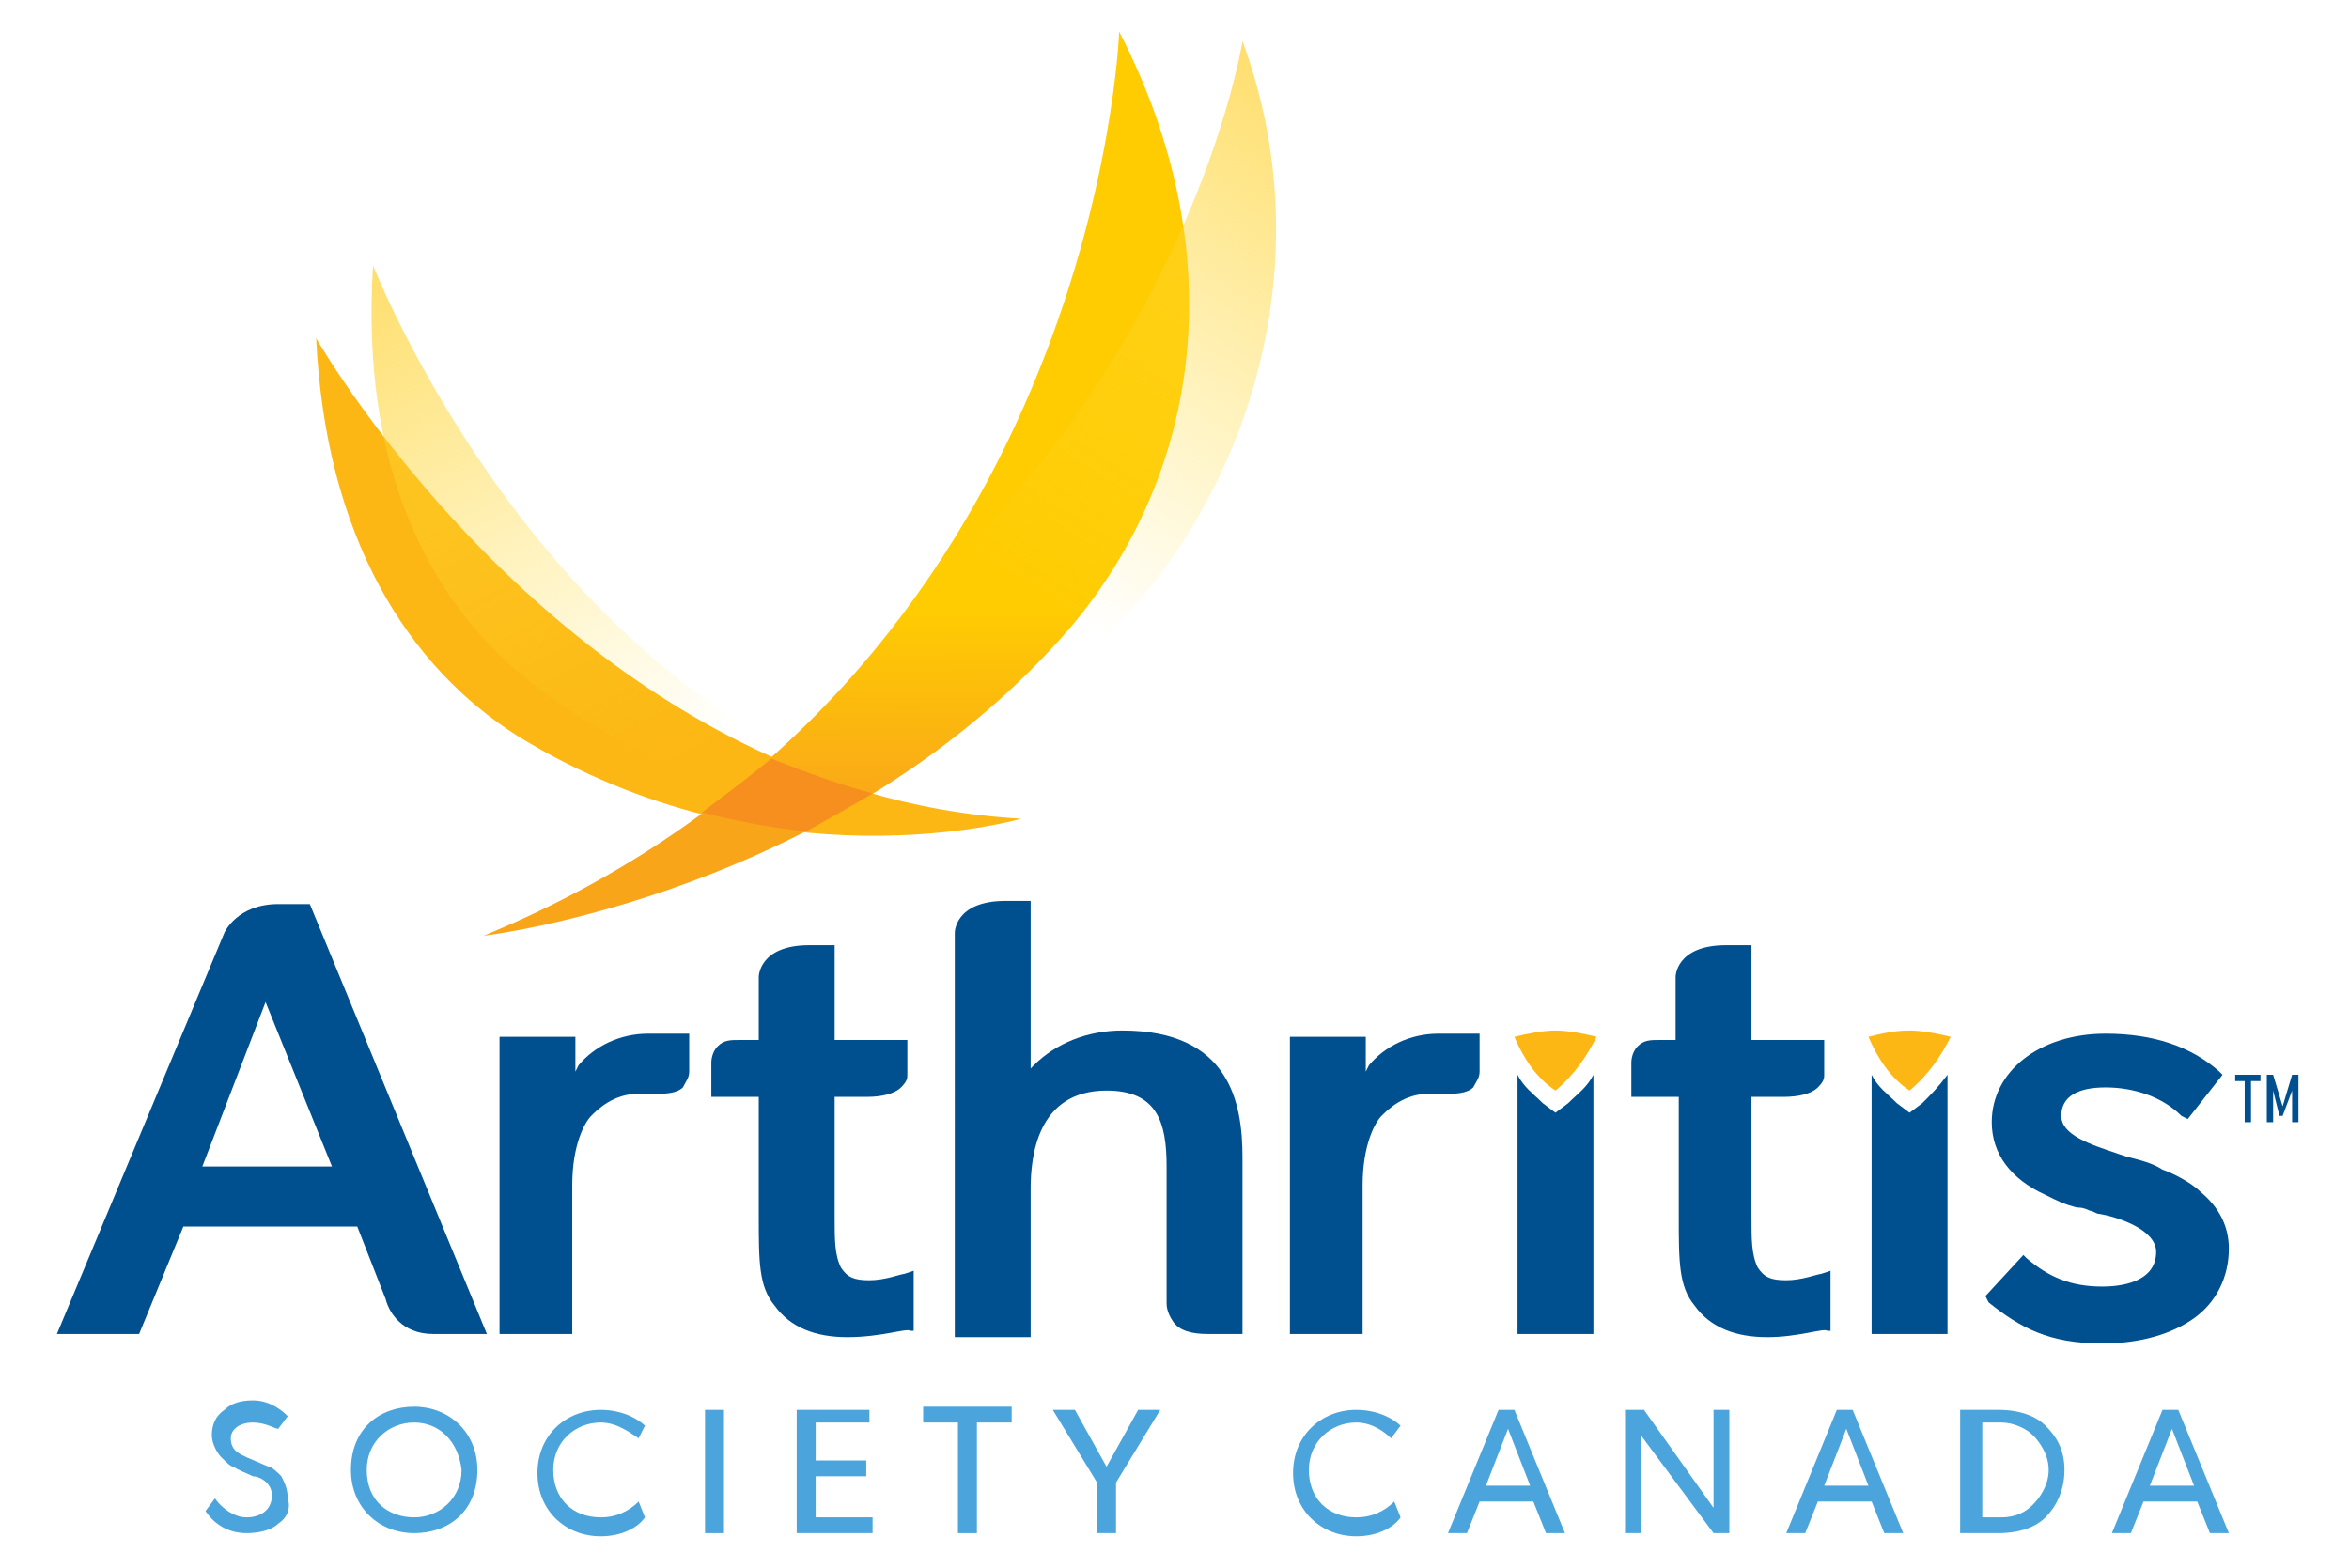 <?xml version="1.0" encoding="utf-8"?>
<!-- Generator: Adobe Illustrator 24.1.3, SVG Export Plug-In . SVG Version: 6.00 Build 0)  -->
<svg version="1.1" xmlns="http://www.w3.org/2000/svg" xmlns:xlink="http://www.w3.org/1999/xlink" x="0px" y="0px"
	 viewBox="0 0 74.3 49.6" style="enable-background:new 0 0 74.3 49.6;" xml:space="preserve">
<style type="text/css">
	.st0{fill:none;}
	.st1{fill:#FDB714;}
	.st2{fill:#00508F;}
	.st3{fill:#4BA5DC;}
	.st4{fill:#FCB714;}
	.st5{fill:url(#XMLID_6_);}
	.st6{fill:url(#XMLID_7_);}
	.st7{fill:url(#XMLID_23_);}
	.st8{fill:#F68F1E;}
</style>
<g id="Isolation_Mode">
	<rect x="-396.5" y="34.9" class="st0" width="9.7" height="9.7"/>
	<rect x="-406.2" y="34.9" class="st0" width="9.7" height="9.7"/>
	<rect x="-85.1" y="34.9" class="st0" width="9.7" height="9.7"/>
	<rect x="-75.4" y="34.9" class="st0" width="9.7" height="9.7"/>
	<g>
		<g>
			<g>
				<g>
					<path id="XMLID_21_" class="st1" d="M59.1,32.8c0.3,0.7,0.7,1.3,1.3,1.7c0.6-0.5,1-1.1,1.3-1.7c-0.4-0.1-0.9-0.2-1.3-0.2
						C59.9,32.6,59.5,32.7,59.1,32.8z"/>
					<g id="XMLID_8_">
						<g id="XMLID_11_">
							<path id="XMLID_18_" class="st2" d="M13.7,42.2c-1,0-1.4-0.7-1.5-1.1l-0.9-2.3H5.8l-1.4,3.4H1.8l5.3-12.7
								c0,0,0.4-0.9,1.7-0.9c0,0,0.1,0,0.1,0l0.9,0l5.6,13.6H13.7z M6.4,36.9h4.1l-2.1-5.2L6.4,36.9z"/>
							<path id="XMLID_17_" class="st2" d="M40.8,42.2v-9.4h2.4l0,1.1l0.1-0.2c0.5-0.6,1.3-1,2.2-1c0.7,0,1.1,0,1.1,0l0.2,0l0,1.2
								c0,0.2-0.1,0.3-0.2,0.5c-0.2,0.2-0.6,0.2-0.8,0.2l0,0c-0.1,0-0.1,0-0.2,0h-0.4c-0.8,0-1.3,0.5-1.5,0.7
								c-0.2,0.2-0.6,0.9-0.6,2.2v4.7H40.8z"/>
							<path id="XMLID_16_" class="st2" d="M15.8,42.2v-9.4h2.4l0,1.1l0.1-0.2c0.5-0.6,1.3-1,2.2-1c0.7,0,1.1,0,1.1,0l0.2,0l0,1.2
								c0,0.2-0.1,0.3-0.2,0.5c-0.2,0.2-0.6,0.2-0.8,0.2l0,0c-0.1,0-0.1,0-0.2,0h-0.4c-0.8,0-1.3,0.5-1.5,0.7
								c-0.2,0.2-0.6,0.9-0.6,2.2v4.7H15.8z"/>
							<path id="XMLID_15_" class="st2" d="M55.9,42.3c-1,0-1.8-0.3-2.3-1c-0.5-0.6-0.5-1.4-0.5-2.8v-3.8h-1.5l0-1.1
								c0,0,0-0.3,0.2-0.5c0.2-0.2,0.4-0.2,0.7-0.2H53v-2c0,0,0-1,1.6-1l0.8,0v3h2.3v1.1c0,0.1,0,0.2-0.2,0.4
								c-0.2,0.2-0.6,0.3-1.1,0.3h-1v3.8c0,0.7,0,1.2,0.2,1.6c0.2,0.3,0.4,0.4,0.9,0.4c0.5,0,1-0.2,1.1-0.2l0.3-0.1v1.9l-0.1,0
								C57.7,42,56.9,42.3,55.9,42.3z"/>
							<path id="XMLID_14_" class="st2" d="M26.8,42.3c-1,0-1.8-0.3-2.3-1c-0.5-0.6-0.5-1.4-0.5-2.8v-3.8h-1.5l0-1.1
								c0,0,0-0.3,0.2-0.5c0.2-0.2,0.4-0.2,0.7-0.2H24v-2c0,0,0-1,1.6-1l0.8,0v3h2.3v1.1c0,0.1,0,0.2-0.2,0.4
								c-0.2,0.2-0.6,0.3-1.1,0.3h-1v3.8c0,0.7,0,1.2,0.2,1.6c0.2,0.3,0.4,0.4,0.9,0.4c0.5,0,1-0.2,1.1-0.2l0.3-0.1v1.9l-0.1,0
								C28.7,42,27.9,42.3,26.8,42.3z"/>
							<path id="XMLID_13_" class="st2" d="M66.5,42.5c-1.7,0-2.6-0.5-3.6-1.3L62.8,41l1.2-1.3l0.1,0.1c0.7,0.6,1.4,0.9,2.4,0.9
								c0.5,0,1.7-0.1,1.7-1.1c0-0.7-1.2-1.1-1.8-1.2c-0.1,0-0.2-0.1-0.3-0.1c-0.2-0.1-0.3-0.1-0.4-0.1c-0.4-0.1-0.6-0.2-1-0.4
								c-1.1-0.5-1.7-1.3-1.7-2.3c0-1.6,1.5-2.8,3.6-2.8c1.5,0,2.7,0.4,3.6,1.2l0.1,0.1l-1.1,1.4l-0.2-0.1c-0.6-0.6-1.5-0.9-2.4-0.9
								c-0.9,0-1.4,0.3-1.4,0.9c0,0.6,0.9,0.9,1.8,1.2l0.3,0.1c0.4,0.1,0.8,0.2,1.1,0.4c0.3,0.1,0.9,0.4,1.2,0.7
								c0.6,0.5,0.9,1.1,0.9,1.8c0,0.9-0.4,1.7-1.1,2.2C68.7,42.2,67.7,42.5,66.5,42.5L66.5,42.5z"/>
							<path id="XMLID_12_" class="st2" d="M38.2,42.2c-0.5,0-0.9-0.1-1.1-0.4c-0.2-0.3-0.2-0.5-0.2-0.6l0-4.3
								c0-1.4-0.3-2.4-1.9-2.4c-2.2,0-2.4,2.1-2.4,3.1v4.7h-2.4V29.5c0,0,0-1,1.6-1l0.8,0l0,5.3l0.1-0.1c0.7-0.7,1.7-1.1,2.8-1.1
								c3.4,0,3.8,2.3,3.8,4v5.6H38.2z"/>
						</g>
						<path id="XMLID_10_" class="st2" d="M60.8,34.9l-0.4,0.3L60,34.9c-0.3-0.3-0.6-0.5-0.8-0.9v8.2h2.4V34
							C61.3,34.4,61.1,34.6,60.8,34.9z"/>
						<path id="XMLID_9_" class="st2" d="M49.6,34.9l-0.4,0.3l-0.4-0.3c-0.3-0.3-0.6-0.5-0.8-0.9v8.2h2.4V34
							C50.2,34.4,49.9,34.6,49.6,34.9z"/>
					</g>
					<path id="XMLID_1_" class="st1" d="M47.9,32.8c0.3,0.7,0.7,1.3,1.3,1.7c0.6-0.5,1-1.1,1.3-1.7c-0.4-0.1-0.9-0.2-1.3-0.2
						C48.8,32.6,48.3,32.7,47.9,32.8z"/>
				</g>
			</g>
		</g>
	</g>
	<g>
		<path class="st3" d="M8.8,48.2c-0.2,0.2-0.6,0.3-1,0.3c-0.7,0-1.1-0.4-1.3-0.7l0.3-0.4c0.2,0.3,0.6,0.6,1,0.6
			c0.4,0,0.8-0.2,0.8-0.7c0-0.4-0.4-0.6-0.6-0.6c-0.2-0.1-0.5-0.2-0.6-0.3c-0.1,0-0.2-0.1-0.4-0.3c-0.1-0.1-0.3-0.4-0.3-0.7
			c0-0.3,0.1-0.6,0.4-0.8c0.2-0.2,0.5-0.3,0.9-0.3c0.6,0,1,0.4,1.1,0.5l-0.3,0.4C8.7,45.2,8.4,45,8,45c-0.4,0-0.7,0.2-0.7,0.5
			c0,0.4,0.3,0.5,0.5,0.6l0.7,0.3c0.1,0,0.3,0.2,0.4,0.3c0.1,0.2,0.2,0.4,0.2,0.7C9.2,47.7,9.1,48,8.8,48.2z"/>
		<path class="st3" d="M13.1,48.5c-1.1,0-2-0.8-2-2c0-1.3,0.9-2,2-2s2,0.8,2,2C15.1,47.8,14.2,48.5,13.1,48.5z M13.1,45
			c-0.8,0-1.5,0.6-1.5,1.5c0,1,0.7,1.5,1.5,1.5c0.8,0,1.5-0.6,1.5-1.5C14.5,45.6,13.9,45,13.1,45z"/>
		<path class="st3" d="M20.4,48c-0.2,0.3-0.7,0.6-1.4,0.6c-1.1,0-2-0.8-2-2c0-1.2,0.9-2,2-2c0.7,0,1.2,0.3,1.4,0.5l-0.2,0.4
			C19.9,45.3,19.5,45,19,45c-0.8,0-1.5,0.6-1.5,1.5c0,0.9,0.6,1.5,1.5,1.5c0.5,0,0.9-0.2,1.2-0.5L20.4,48z"/>
		<path class="st3" d="M22.9,48.5h-0.6v-3.9h0.6V48.5z"/>
		<path class="st3" d="M27.5,48.5h-2.3v-3.9h2.3V45h-1.7v1.2h1.6v0.5h-1.6V48h1.8V48.5z"/>
		<path class="st3" d="M32,45h-1.1v3.5h-0.6V45h-1.1v-0.5H32V45z"/>
		<path class="st3" d="M36.7,44.6l-1.4,2.3v1.6h-0.6v-1.6l-1.4-2.3H34l1,1.8l1-1.8H36.7z"/>
		<path class="st3" d="M44.3,48c-0.2,0.3-0.7,0.6-1.4,0.6c-1.1,0-2-0.8-2-2c0-1.2,0.9-2,2-2c0.7,0,1.2,0.3,1.4,0.5L44,45.5
			c-0.2-0.2-0.6-0.5-1.1-0.5c-0.8,0-1.5,0.6-1.5,1.5c0,0.9,0.6,1.5,1.5,1.5c0.5,0,0.9-0.2,1.2-0.5L44.3,48z"/>
		<path class="st3" d="M49.5,48.5h-0.6l-0.4-1h-1.7l-0.4,1h-0.6l1.6-3.9h0.5L49.5,48.5z M48.4,47l-0.7-1.8L47,47H48.4z"/>
		<path class="st3" d="M54.7,48.5h-0.5l-2.3-3.1c0,0,0,0.5,0,1v2.1h-0.5v-3.9H52l2.2,3.1c0,0,0-0.5,0-1v-2.1h0.5V48.5z"/>
		<path class="st3" d="M60.2,48.5h-0.6l-0.4-1h-1.7l-0.4,1h-0.6l1.6-3.9h0.5L60.2,48.5z M59.1,47l-0.7-1.8L57.7,47H59.1z"/>
		<path class="st3" d="M64.7,48c-0.3,0.3-0.8,0.5-1.5,0.5h-1.2v-3.9h1.2c0.7,0,1.2,0.2,1.5,0.5c0.3,0.3,0.6,0.7,0.6,1.4
			S65,47.7,64.7,48z M64.3,45.4c-0.2-0.2-0.6-0.4-1-0.4h-0.6v3h0.6c0.5,0,0.8-0.2,1-0.4c0.2-0.2,0.5-0.6,0.5-1.1
			S64.5,45.6,64.3,45.4z"/>
		<path class="st3" d="M70.5,48.5h-0.6l-0.4-1h-1.7l-0.4,1h-0.6l1.6-3.9h0.5L70.5,48.5z M69.4,47l-0.7-1.8L68,47H69.4z"/>
	</g>
	<g>
		<g>
			<path class="st2" d="M71.5,34.2h-0.3v1.3h-0.2v-1.3h-0.3V34h0.8V34.2z"/>
			<path class="st2" d="M71.9,34.5v1h-0.2V34h0.2l0.3,1l0.3-1h0.2v1.5h-0.2v-1l-0.3,0.8h-0.1L71.9,34.5z"/>
		</g>
	</g>
</g>
<g id="Layer_2">
	<g>
		<path id="XMLID_28_" class="st4" d="M10,10.7c0,0,8.2,14.4,22.3,15.2c0,0-7.9,2.3-15.9-2.6C12.9,21.1,10.3,17,10,10.7z"/>
		
			<linearGradient id="XMLID_6_" gradientUnits="userSpaceOnUse" x1="350.78" y1="296.095" x2="343.21" y2="312.558" gradientTransform="matrix(0.999 -3.680000e-02 -3.680000e-02 -0.999 -316.131 331.828)">
			<stop  offset="5.076140e-03" style="stop-color:#FFDD2E;stop-opacity:0"/>
			<stop  offset="1" style="stop-color:#FFD030;stop-opacity:0.7"/>
		</linearGradient>
		<path id="XMLID_27_" class="st5" d="M11.8,8.4c0,0,6.4,16.4,20.5,17.5c0,0-8.1,1.4-15.5-4.3C13.5,19,11.4,14.7,11.8,8.4z"/>
		
			<linearGradient id="XMLID_7_" gradientUnits="userSpaceOnUse" x1="353.902" y1="299.825" x2="353.684" y2="293.24" gradientTransform="matrix(0.999 -3.680000e-02 -3.680000e-02 -0.999 -316.131 331.828)">
			<stop  offset="0" style="stop-color:#FFCC02"/>
			<stop  offset="1" style="stop-color:#F9A51A"/>
		</linearGradient>
		<path id="XMLID_26_" class="st6" d="M35.4,1c0,0-0.7,20.6-20.1,28.6c0,0,11.3-1.3,18.6-9.8C38,14.9,39,8,35.4,1z"/>
		
			<linearGradient id="XMLID_23_" gradientUnits="userSpaceOnUse" x1="-78.026" y1="-60.041" x2="-68.427" y2="-44.461" gradientTransform="matrix(1 1.340000e-02 1.340000e-02 -1 108.402 -42.066)">
			<stop  offset="5.076140e-03" style="stop-color:#FFDD2E;stop-opacity:0"/>
			<stop  offset="1" style="stop-color:#FFD030;stop-opacity:0.7"/>
		</linearGradient>
		<path id="XMLID_25_" class="st7" d="M39.3,1.3c0,0-2.8,18.1-23.9,25.5c0,0,10.7,0.9,19-6.2C38.7,17,42.2,9.2,39.3,1.3z"/>
		<path id="XMLID_22_" class="st8" d="M22.2,25.7c1.2,0.3,2.3,0.5,3.3,0.6c0.7-0.4,1.4-0.8,2.1-1.2c-1.1-0.3-2.2-0.7-3.2-1.1
			C23.8,24.5,23,25.1,22.2,25.7z"/>
	</g>
</g>
</svg>
